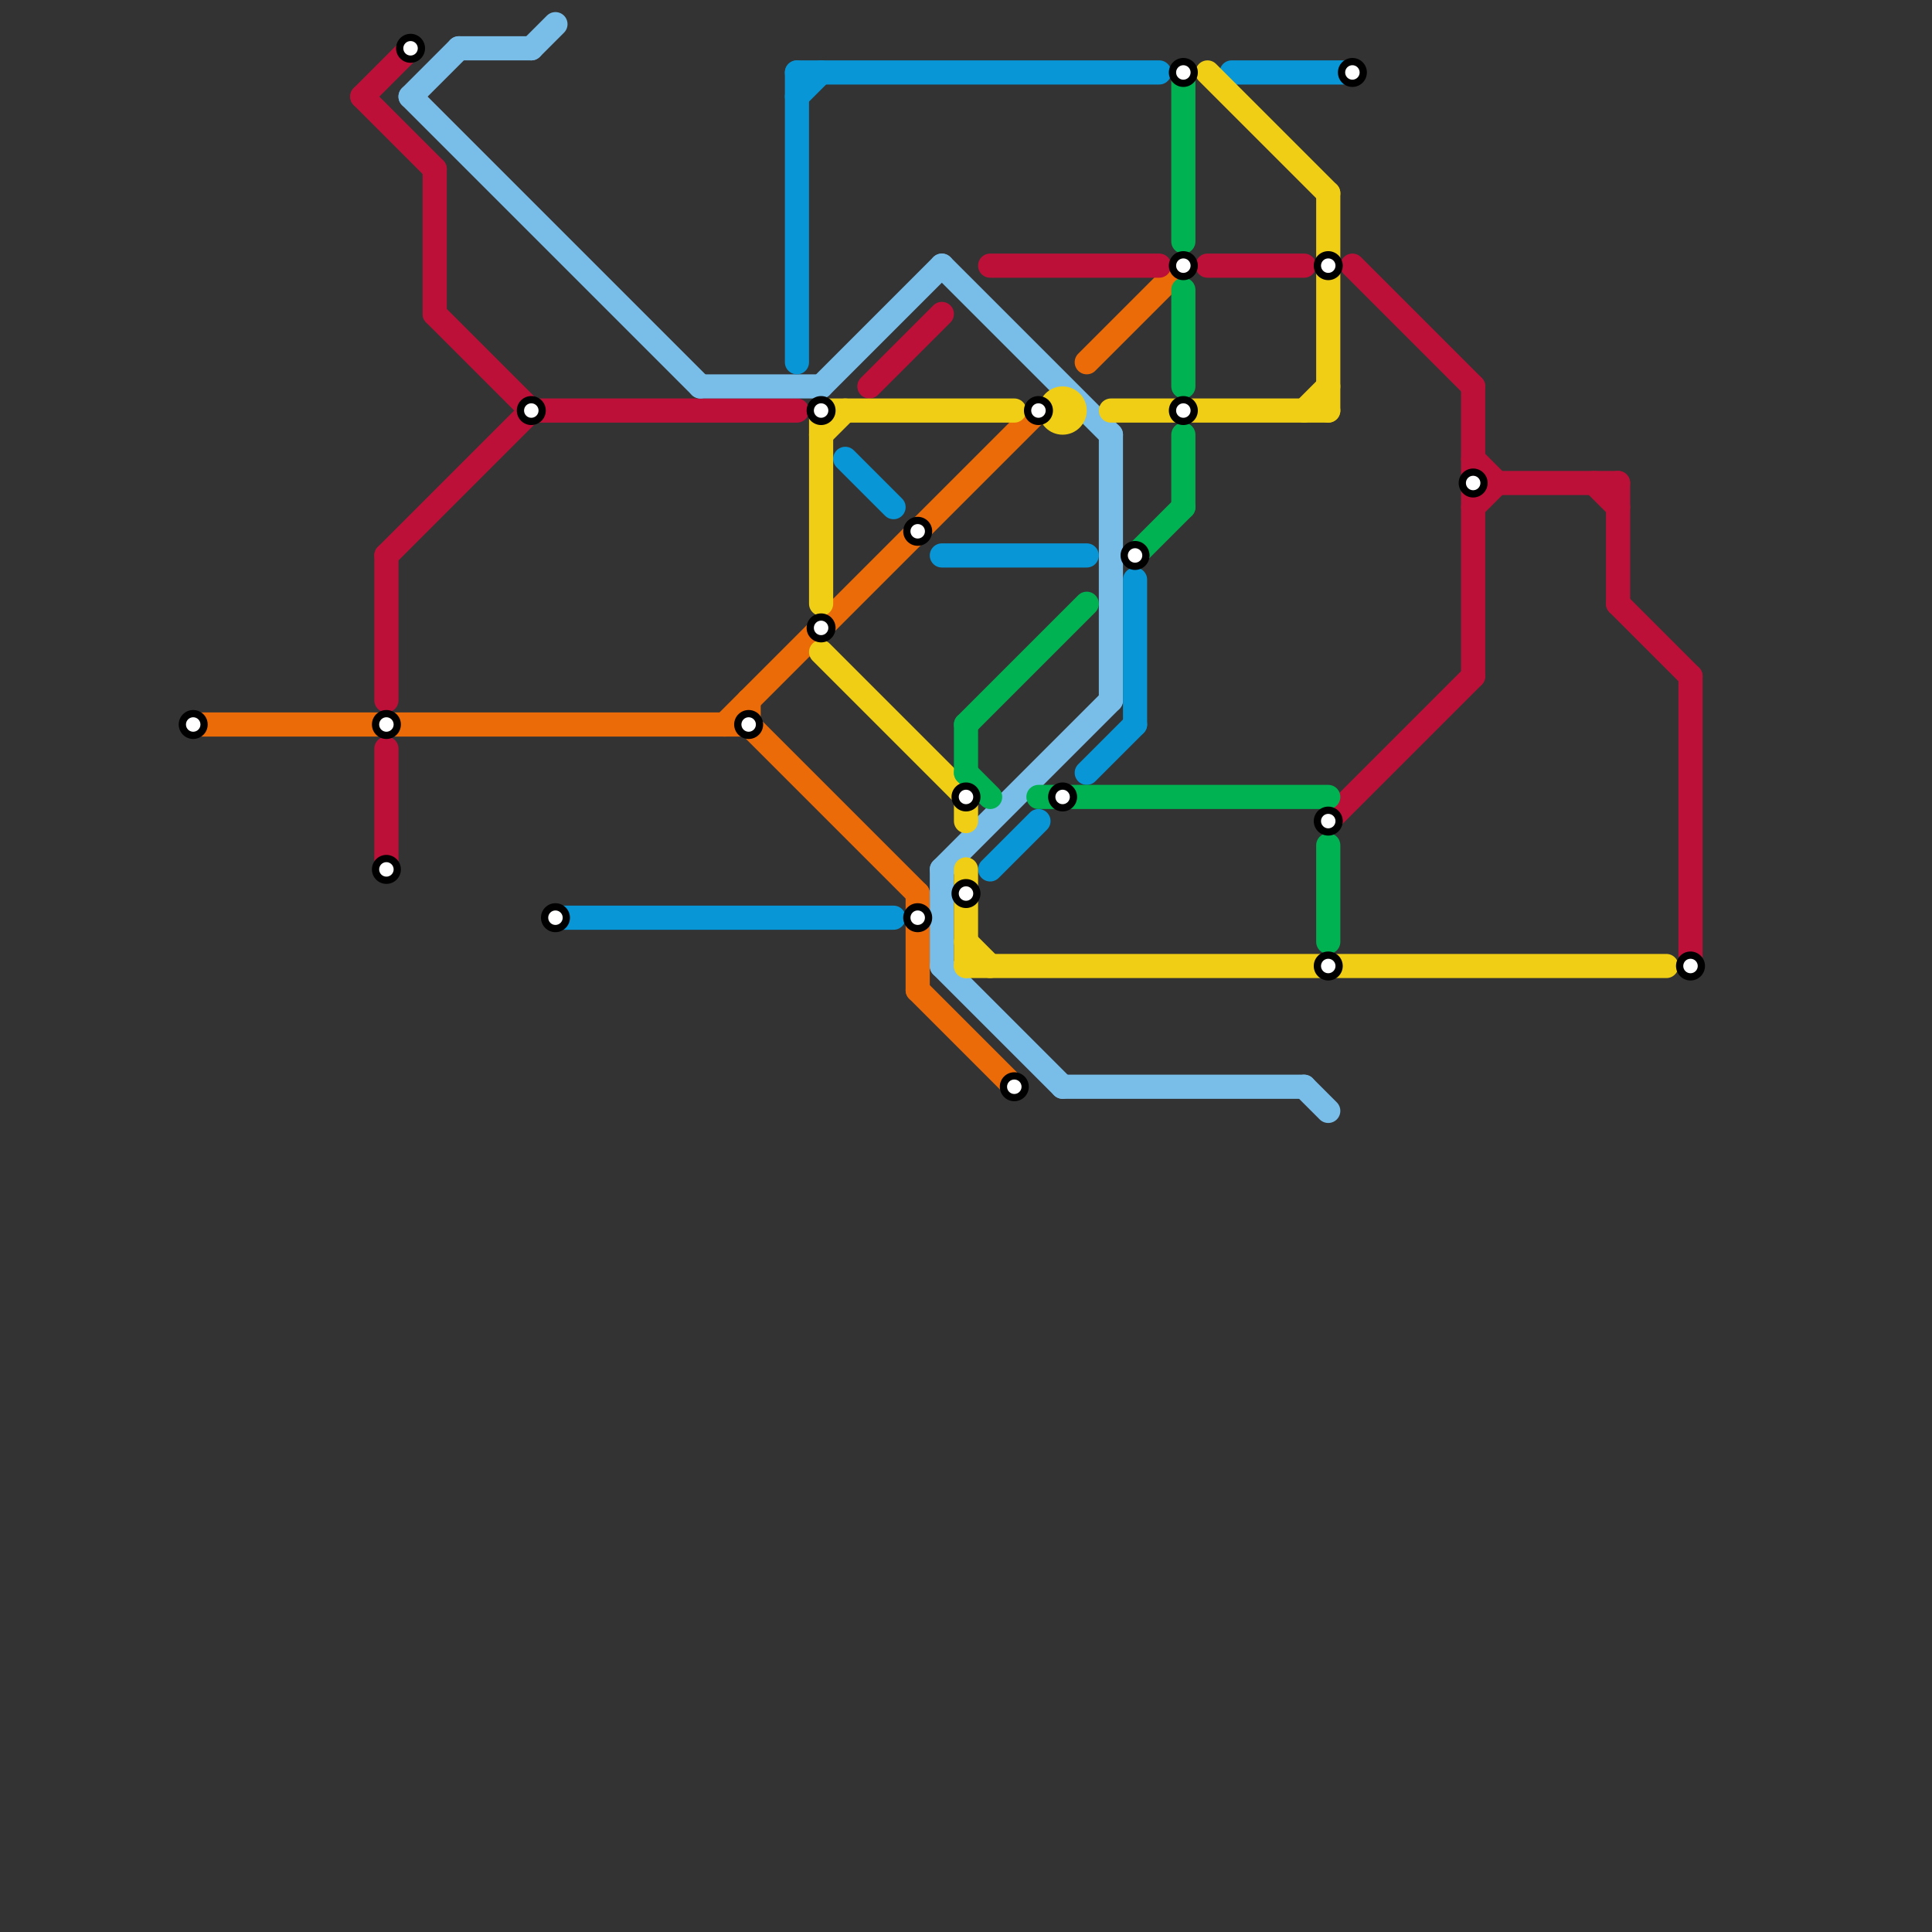 
<svg version="1.1" xmlns="http://www.w3.org/2000/svg" viewBox="0 0 80 80">
<rect x="0" y="0" width="80" height="80" fill="#333333" stroke="none"/>
<style>text { font: 1px Helvetica; font-weight: 600; white-space: pre; dominant-baseline: central; } line { stroke-width: 1; fill: none; stroke-linecap: round; stroke-linejoin: round; } .c0 { stroke: #ec6b09 } .c1 { stroke: #bd1038 } .c2 { stroke: #79bde9 } .c3 { stroke: #0896d7 } .c4 { stroke: #f0ce15 } .c5 { stroke: #00b251 }</style><defs><g id="wm-xf"><circle r="1.2" fill="#000"/><circle r="0.9" fill="#fff"/><circle r="0.6" fill="#000"/><circle r="0.3" fill="#fff"/></g><g id="wm"><circle r="0.6" fill="#000"/><circle r="0.3" fill="#fff"/></g></defs><line class="c0" x1="30" y1="30" x2="43" y2="17"/><line class="c0" x1="45" y1="15" x2="49" y2="11"/><line class="c0" x1="38" y1="41" x2="42" y2="45"/><line class="c0" x1="8" y1="30" x2="31" y2="30"/><line class="c0" x1="38" y1="37" x2="38" y2="41"/><line class="c0" x1="31" y1="29" x2="31" y2="30"/><line class="c0" x1="31" y1="30" x2="38" y2="37"/><line class="c1" x1="61" y1="20" x2="67" y2="20"/><line class="c1" x1="55" y1="34" x2="61" y2="28"/><line class="c1" x1="66" y1="20" x2="67" y2="21"/><line class="c1" x1="67" y1="25" x2="70" y2="28"/><line class="c1" x1="36" y1="16" x2="39" y2="13"/><line class="c1" x1="61" y1="21" x2="62" y2="20"/><line class="c1" x1="41" y1="11" x2="48" y2="11"/><line class="c1" x1="67" y1="20" x2="67" y2="25"/><line class="c1" x1="15" y1="4" x2="17" y2="2"/><line class="c1" x1="15" y1="4" x2="18" y2="7"/><line class="c1" x1="61" y1="19" x2="62" y2="20"/><line class="c1" x1="16" y1="31" x2="16" y2="36"/><line class="c1" x1="18" y1="7" x2="18" y2="13"/><line class="c1" x1="61" y1="16" x2="61" y2="28"/><line class="c1" x1="18" y1="13" x2="22" y2="17"/><line class="c1" x1="56" y1="11" x2="61" y2="16"/><line class="c1" x1="16" y1="23" x2="16" y2="29"/><line class="c1" x1="50" y1="11" x2="54" y2="11"/><line class="c1" x1="70" y1="28" x2="70" y2="40"/><line class="c1" x1="22" y1="17" x2="33" y2="17"/><line class="c1" x1="16" y1="23" x2="22" y2="17"/><line class="c2" x1="44" y1="45" x2="54" y2="45"/><line class="c2" x1="39" y1="36" x2="39" y2="40"/><line class="c2" x1="39" y1="11" x2="46" y2="18"/><line class="c2" x1="17" y1="4" x2="19" y2="2"/><line class="c2" x1="46" y1="18" x2="46" y2="29"/><line class="c2" x1="34" y1="16" x2="39" y2="11"/><line class="c2" x1="17" y1="4" x2="29" y2="16"/><line class="c2" x1="39" y1="36" x2="46" y2="29"/><line class="c2" x1="29" y1="16" x2="34" y2="16"/><line class="c2" x1="54" y1="45" x2="55" y2="46"/><line class="c2" x1="39" y1="40" x2="44" y2="45"/><line class="c2" x1="22" y1="2" x2="23" y2="1"/><line class="c2" x1="19" y1="2" x2="22" y2="2"/><line class="c3" x1="39" y1="23" x2="45" y2="23"/><line class="c3" x1="47" y1="24" x2="47" y2="30"/><line class="c3" x1="33" y1="4" x2="34" y2="3"/><line class="c3" x1="33" y1="3" x2="48" y2="3"/><line class="c3" x1="51" y1="3" x2="56" y2="3"/><line class="c3" x1="35" y1="19" x2="37" y2="21"/><line class="c3" x1="45" y1="32" x2="47" y2="30"/><line class="c3" x1="41" y1="36" x2="43" y2="34"/><line class="c3" x1="33" y1="3" x2="33" y2="15"/><line class="c3" x1="23" y1="38" x2="37" y2="38"/><line class="c4" x1="34" y1="17" x2="34" y2="25"/><line class="c4" x1="40" y1="40" x2="69" y2="40"/><line class="c4" x1="34" y1="17" x2="42" y2="17"/><line class="c4" x1="55" y1="8" x2="55" y2="17"/><line class="c4" x1="54" y1="17" x2="55" y2="16"/><line class="c4" x1="34" y1="27" x2="40" y2="33"/><line class="c4" x1="46" y1="17" x2="55" y2="17"/><line class="c4" x1="40" y1="36" x2="40" y2="40"/><line class="c4" x1="50" y1="3" x2="55" y2="8"/><line class="c4" x1="34" y1="18" x2="35" y2="17"/><line class="c4" x1="40" y1="39" x2="41" y2="40"/><line class="c4" x1="40" y1="33" x2="40" y2="34"/><circle cx="44" cy="17" r="1" fill="#f0ce15" /><line class="c5" x1="43" y1="33" x2="55" y2="33"/><line class="c5" x1="55" y1="35" x2="55" y2="39"/><line class="c5" x1="40" y1="30" x2="45" y2="25"/><line class="c5" x1="47" y1="23" x2="49" y2="21"/><line class="c5" x1="49" y1="18" x2="49" y2="21"/><line class="c5" x1="49" y1="12" x2="49" y2="16"/><line class="c5" x1="40" y1="30" x2="40" y2="32"/><line class="c5" x1="40" y1="32" x2="41" y2="33"/><line class="c5" x1="49" y1="3" x2="49" y2="10"/>

<use x="16" y="30" href="#wm"/><use x="16" y="36" href="#wm"/><use x="17" y="2" href="#wm"/><use x="22" y="17" href="#wm"/><use x="23" y="38" href="#wm"/><use x="31" y="30" href="#wm"/><use x="34" y="17" href="#wm"/><use x="34" y="26" href="#wm"/><use x="38" y="22" href="#wm"/><use x="38" y="38" href="#wm"/><use x="40" y="33" href="#wm"/><use x="40" y="37" href="#wm"/><use x="42" y="45" href="#wm"/><use x="43" y="17" href="#wm"/><use x="44" y="33" href="#wm"/><use x="47" y="23" href="#wm"/><use x="49" y="11" href="#wm"/><use x="49" y="17" href="#wm"/><use x="49" y="3" href="#wm"/><use x="55" y="11" href="#wm"/><use x="55" y="34" href="#wm"/><use x="55" y="40" href="#wm"/><use x="56" y="3" href="#wm"/><use x="61" y="20" href="#wm"/><use x="70" y="40" href="#wm"/><use x="8" y="30" href="#wm"/>
</svg>

